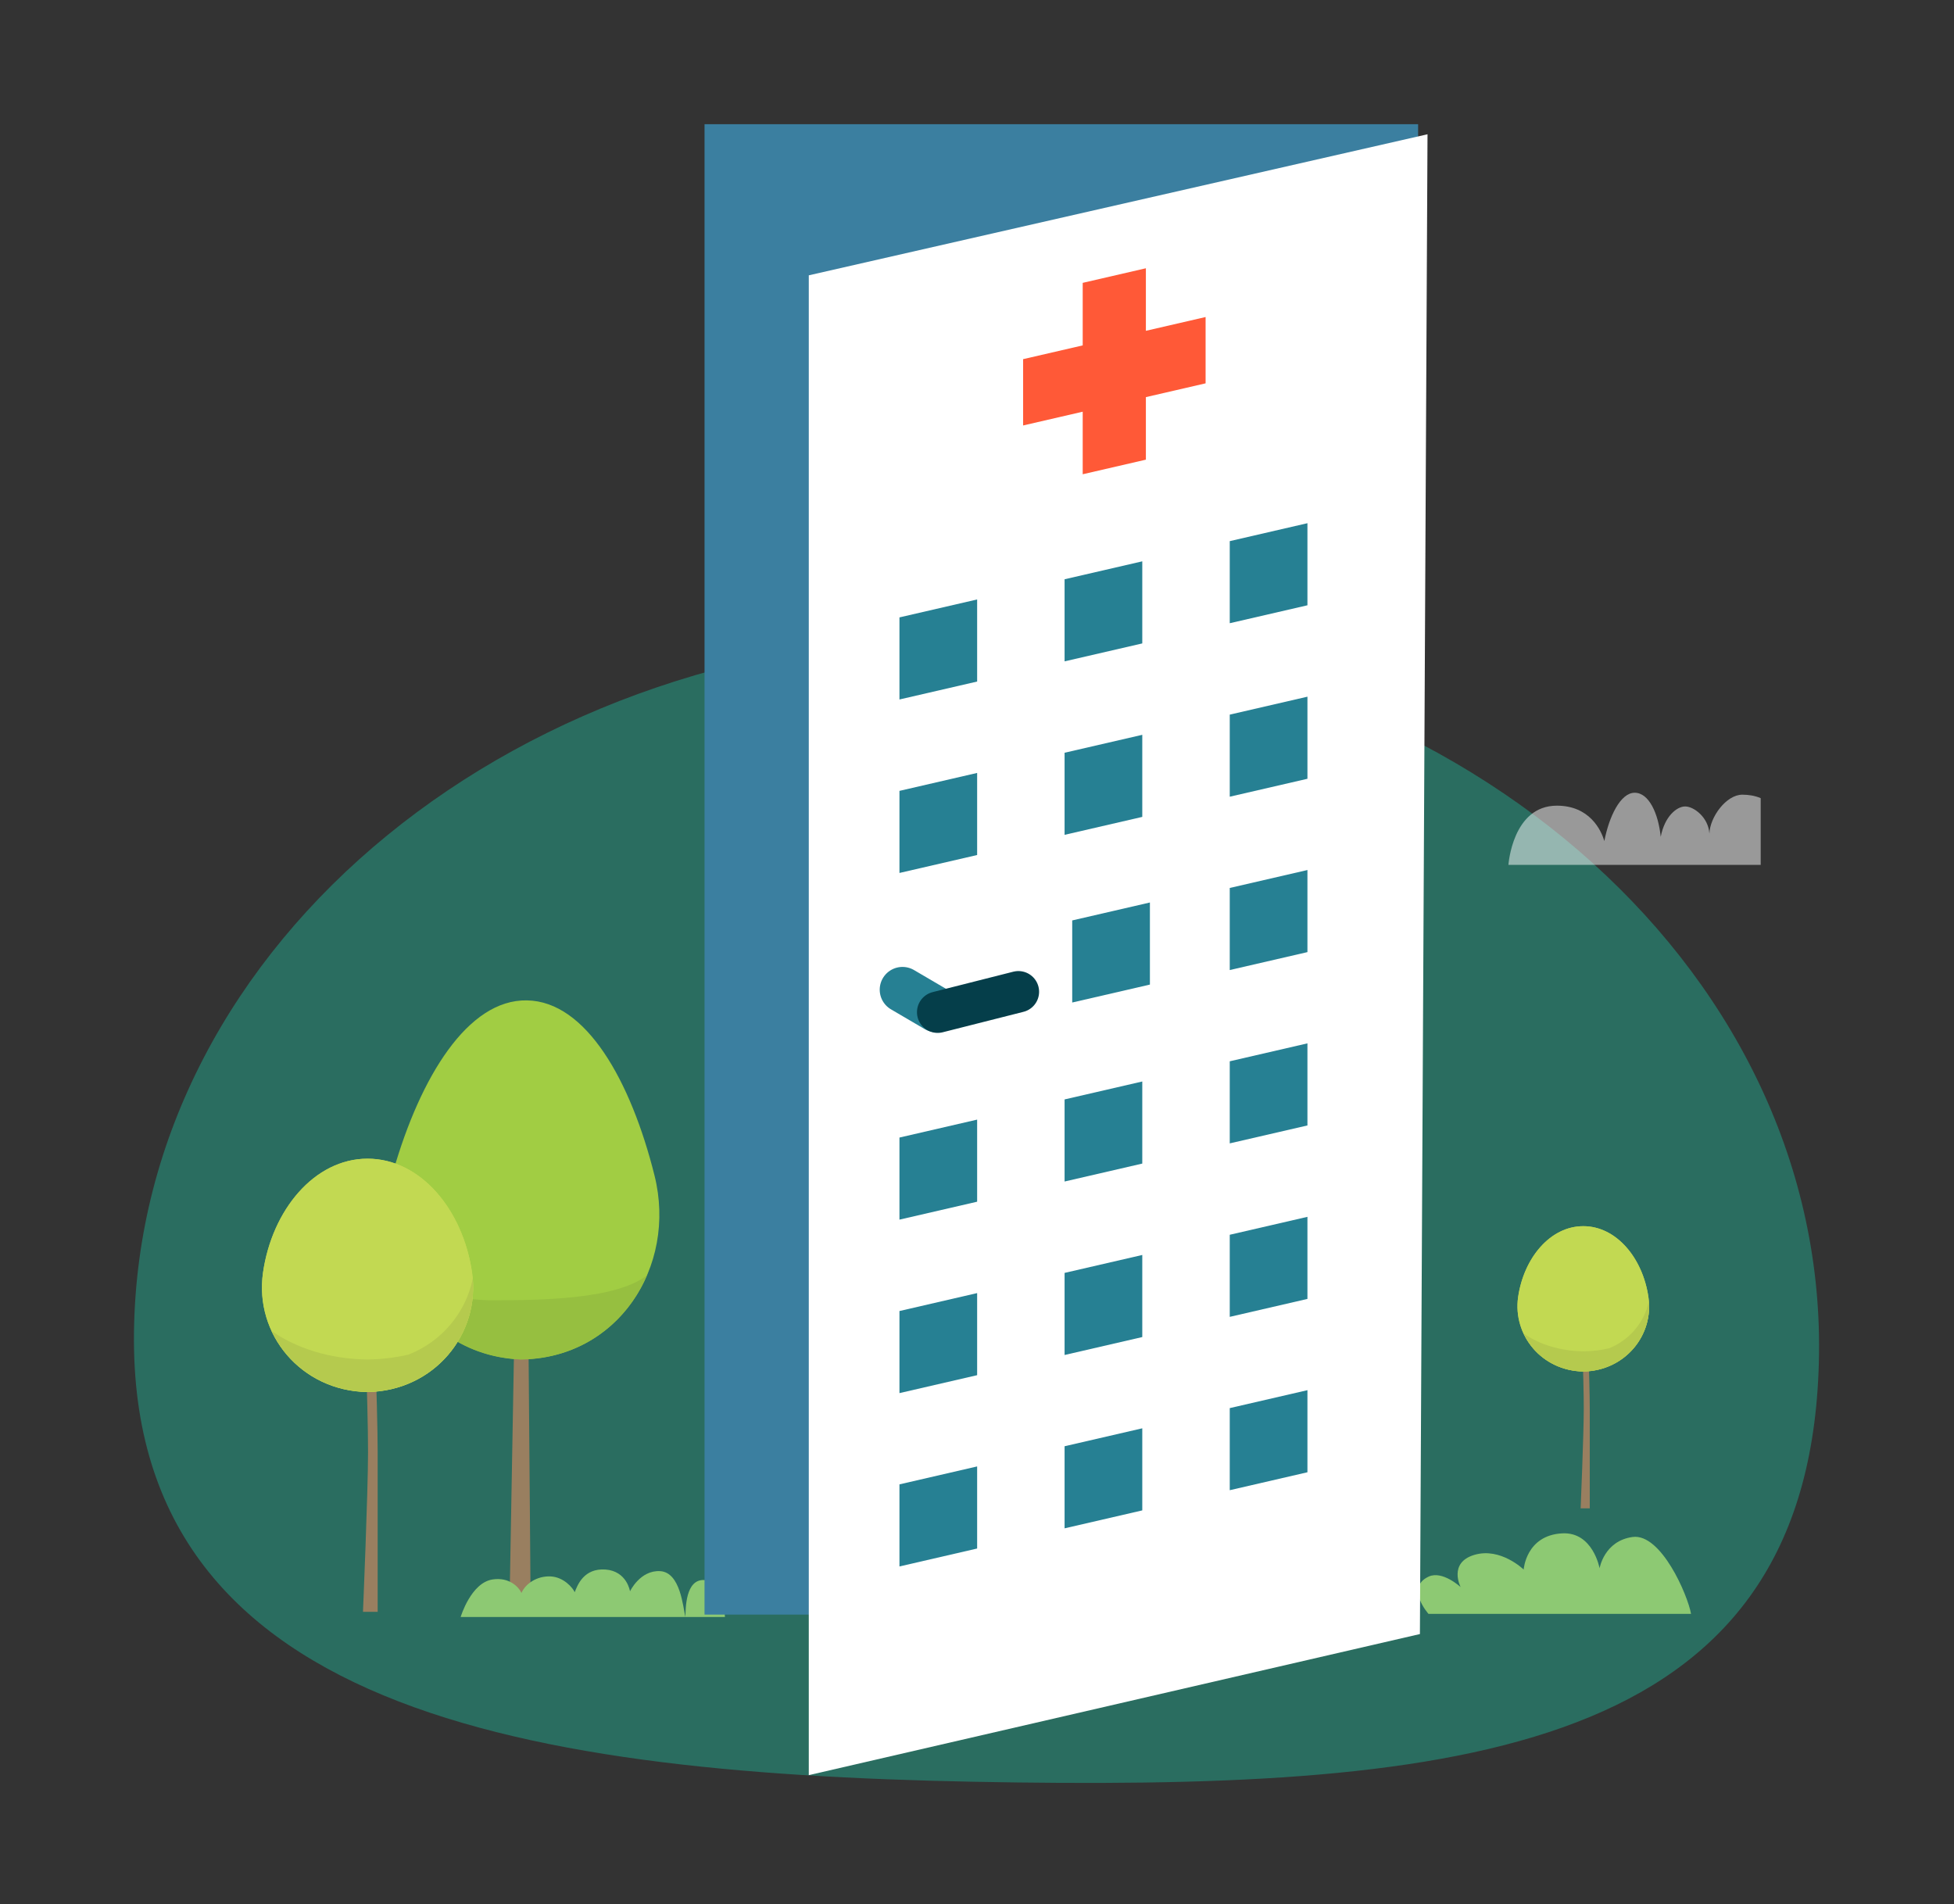 <svg width="472" height="460" viewBox="0 0 472 460" fill="none" xmlns="http://www.w3.org/2000/svg">
<rect x="0" y="0" width="472" height="460" fill="#333333" stroke="none"/>
<path d="M32.364 321.78C33.577 227.461 125.678 152.172 238.076 153.618C350.475 155.063 440.608 232.696 439.395 327.016C438.182 421.335 357.861 432.003 245.463 430.557C133.064 429.112 31.151 416.1 32.364 321.78Z" fill="#2A6D60"/>
<g clip-path="url(#clip0_271_106)">
<path d="M127.567 312.633L124.411 312.554L123.03 390.059L128.199 390.138L127.567 312.633Z" fill="#997F60"/>
<path d="M95.017 282.846C101.527 260.211 112.969 241.368 127.291 241.645C141.612 241.882 152.383 261.08 158.104 283.952C163.628 306.113 149.069 328.195 125.752 328.353C102.435 327.366 88.704 304.77 95.017 282.807V282.846Z" fill="#A1CD43"/>
<path d="M118.096 314.093C105.707 313.659 102.038 309.709 95.962 306.983C100.578 318.873 111.31 327.801 125.75 328.393C140.19 328.275 151.277 319.782 156.287 308.049C148.752 313.935 130.445 314.093 118.056 314.093H118.096Z" fill="#96BF40"/>
<path d="M90.007 307.497H87.679C87.679 307.497 88.941 339.968 88.902 350.792C88.902 360.43 87.679 389.346 87.679 389.346H91.23C91.23 389.346 91.23 360.47 91.23 350.871C91.23 340.047 90.007 307.536 90.007 307.536V307.497Z" fill="#997F60"/>
<path d="M114.032 307.416C116.163 322.269 104.8 336.016 88.782 336.253C72.724 336.016 61.401 322.269 63.531 307.416C65.701 292.287 75.959 279.883 88.782 279.883C101.644 279.883 111.862 292.287 114.032 307.416Z" fill="#C2D952"/>
<path d="M114.032 307.416C116.163 322.269 104.8 336.016 88.782 336.253C72.724 336.016 61.401 322.269 63.531 307.416C65.701 292.287 75.959 279.883 88.782 279.883C101.644 279.883 111.862 292.287 114.032 307.416Z" fill="#C2D952"/>
<path d="M114.188 308.916C112.491 317.093 106.731 324.046 98.682 327.206C95.565 327.917 92.251 328.351 88.74 328.391C79.547 328.272 71.498 325.626 65.58 321.478C66.685 323.848 68.184 326.06 69.96 327.956C74.536 332.894 81.125 336.094 88.779 336.213C104.285 335.975 115.371 323.177 114.227 308.916H114.188Z" fill="#B5CA4E"/>
<path d="M408.475 389.807C407.689 385.33 401.254 370.326 394.366 371.264C387.477 372.202 386.39 378.826 386.39 378.826C386.39 378.826 384.789 369.963 377.326 370.387C368.595 370.871 368.051 379.129 368.051 379.129C368.051 379.129 362.462 373.684 356.117 375.59C349.772 377.495 352.824 383.364 352.824 383.364C352.824 383.364 348.443 379.31 345.12 380.823C339.379 383.455 345.059 389.837 345.059 389.837H408.475V389.807Z" fill="#8DC973"/>
<path d="M383.263 313.401H381.812C381.812 313.401 382.598 333.608 382.568 340.354C382.568 346.373 381.812 364.342 381.812 364.342H384.018C384.018 364.342 384.018 346.373 384.018 340.384C384.018 333.638 383.263 313.401 383.263 313.401Z" fill="#997F60"/>
<path d="M398.188 313.34C399.518 322.596 392.448 331.126 382.448 331.278C372.447 331.126 365.408 322.566 366.707 313.34C368.067 303.902 374.442 296.188 382.448 296.188C390.454 296.188 396.829 303.902 398.188 313.34Z" fill="#C2D952"/>
<path d="M398.188 313.34C399.518 322.596 392.448 331.126 382.448 331.278C372.447 331.126 365.408 322.566 366.707 313.34C368.067 303.902 374.442 296.188 382.448 296.188C390.454 296.188 396.829 303.902 398.188 313.34Z" fill="#C2D952"/>
<path d="M398.308 314.279C397.25 319.361 393.655 323.686 388.67 325.683C386.737 326.137 384.682 326.409 382.477 326.409C376.736 326.348 371.751 324.685 368.035 322.113C368.73 323.596 369.667 324.957 370.754 326.167C373.594 329.222 377.703 331.219 382.477 331.309C392.114 331.158 399.033 323.172 398.308 314.309V314.279Z" fill="#B5CA4E"/>
<path d="M175.113 390.587C175.113 390.587 174.781 381.905 170.158 381.663C165.536 381.391 165.626 388.621 165.566 390.587C164.962 388.106 164.357 379.848 159.493 379.515C154.629 379.213 152.182 384.386 152.182 384.386C152.182 384.386 151.457 379.515 146.26 379.122C141.034 378.759 139.493 382.873 138.828 384.597C138.375 383.569 136.169 380.907 132.937 380.786C129.734 380.665 126.985 382.48 125.958 384.779C125.293 383.327 123.027 380.937 119.039 381.512C113.752 382.268 111.274 390.587 111.274 390.587H175.083H175.113Z" fill="#8DC973"/>
<g opacity="0.5" clip-path="url(#clip1_271_106)">
<path d="M364.371 208.913C364.371 208.913 365.332 194.612 376.071 194.612C383.871 194.612 386.723 200.358 387.538 203.168C388.673 197.235 391.438 191.49 394.872 191.49C398.306 191.49 400.577 196.486 401.159 202.138C402.09 197.204 405.03 194.8 407.067 194.8C409.104 194.8 412.655 197.36 412.917 201.357C413.033 197.36 416.991 191.958 420.862 191.958C426.974 191.958 432.417 195.83 431.98 208.913H364.371Z" fill="white"/>
</g>
</g>
<rect x="170.185" y="30" width="172.368" height="360.009" fill="#3B7FA0"/>
<path d="M344.825 32.433L195.367 66.505V428.79L342.988 394.709L344.825 32.433Z" fill="white"/>
<path d="M291.218 76.578L276.794 79.908V64.8L261.533 68.324V83.431L247.14 86.754V102.773L261.533 99.45V114.558L276.794 111.034V95.927L291.218 92.597V76.578Z" fill="#FF5937"/>
<path d="M315.819 335.801L297.053 340.133V359.962L315.819 355.629V335.801Z" fill="#268093"/>
<path d="M275.924 345.012L257.157 349.344V369.173L275.924 364.84V345.012Z" fill="#268093"/>
<path d="M236.034 354.221L217.268 358.553V378.382L236.034 374.049V354.221Z" fill="#268093"/>
<path d="M315.819 293.93L297.053 298.262V318.091L315.819 313.758V293.93Z" fill="#268093"/>
<path d="M275.924 303.141L257.157 307.473V327.302L275.924 322.969V303.141Z" fill="#268093"/>
<path d="M236.034 312.35L217.268 316.683V336.511L236.034 332.178V312.35Z" fill="#268093"/>
<path d="M315.819 252.026L297.053 256.358V276.187L315.819 271.854V252.026Z" fill="#268093"/>
<path d="M275.924 261.237L257.157 265.569V285.398L275.924 281.065V261.237Z" fill="#268093"/>
<path d="M236.034 270.446L217.268 274.779V294.607L236.034 290.275V270.446Z" fill="#268093"/>
<path d="M315.819 210.157L297.053 214.49V234.318L315.819 229.986V210.157Z" fill="#268093"/>
<path d="M277.767 218L259 222.333V242.161L277.767 237.828V218Z" fill="#268093"/>
<path d="M315.82 168.286L297.054 172.619V192.447L315.82 188.115V168.286Z" fill="#268093"/>
<path d="M275.924 177.496L257.157 181.829V201.657L275.924 197.324V177.496Z" fill="#268093"/>
<path d="M236.034 186.705L217.268 191.038V210.866L236.034 206.533V186.705Z" fill="#268093"/>
<path d="M315.819 126.38L297.053 130.713V150.541L315.819 146.209V126.38Z" fill="#268093"/>
<path d="M275.924 135.591L257.157 139.924V159.752L275.924 155.42V135.591Z" fill="#268093"/>
<path d="M236.034 144.801L217.268 149.133V168.962L236.034 164.629V144.801Z" fill="#268093"/>
<path d="M218 239.063L226.141 243.833" stroke="#268093" stroke-width="11" stroke-linecap="round"/>
<path d="M226.5 244.5L246 239.563" stroke="#053E4A" stroke-width="10" stroke-linecap="round" stroke-linejoin="round"/>
<defs>
<clipPath id="clip0_271_106">
<rect width="377.334" height="341.579" fill="white" transform="translate(48 71.456)"/>
</clipPath>
<clipPath id="clip1_271_106">
<rect width="67.638" height="17.455" fill="white" transform="translate(364.371 191.458)"/>
</clipPath>
</defs>
</svg>
